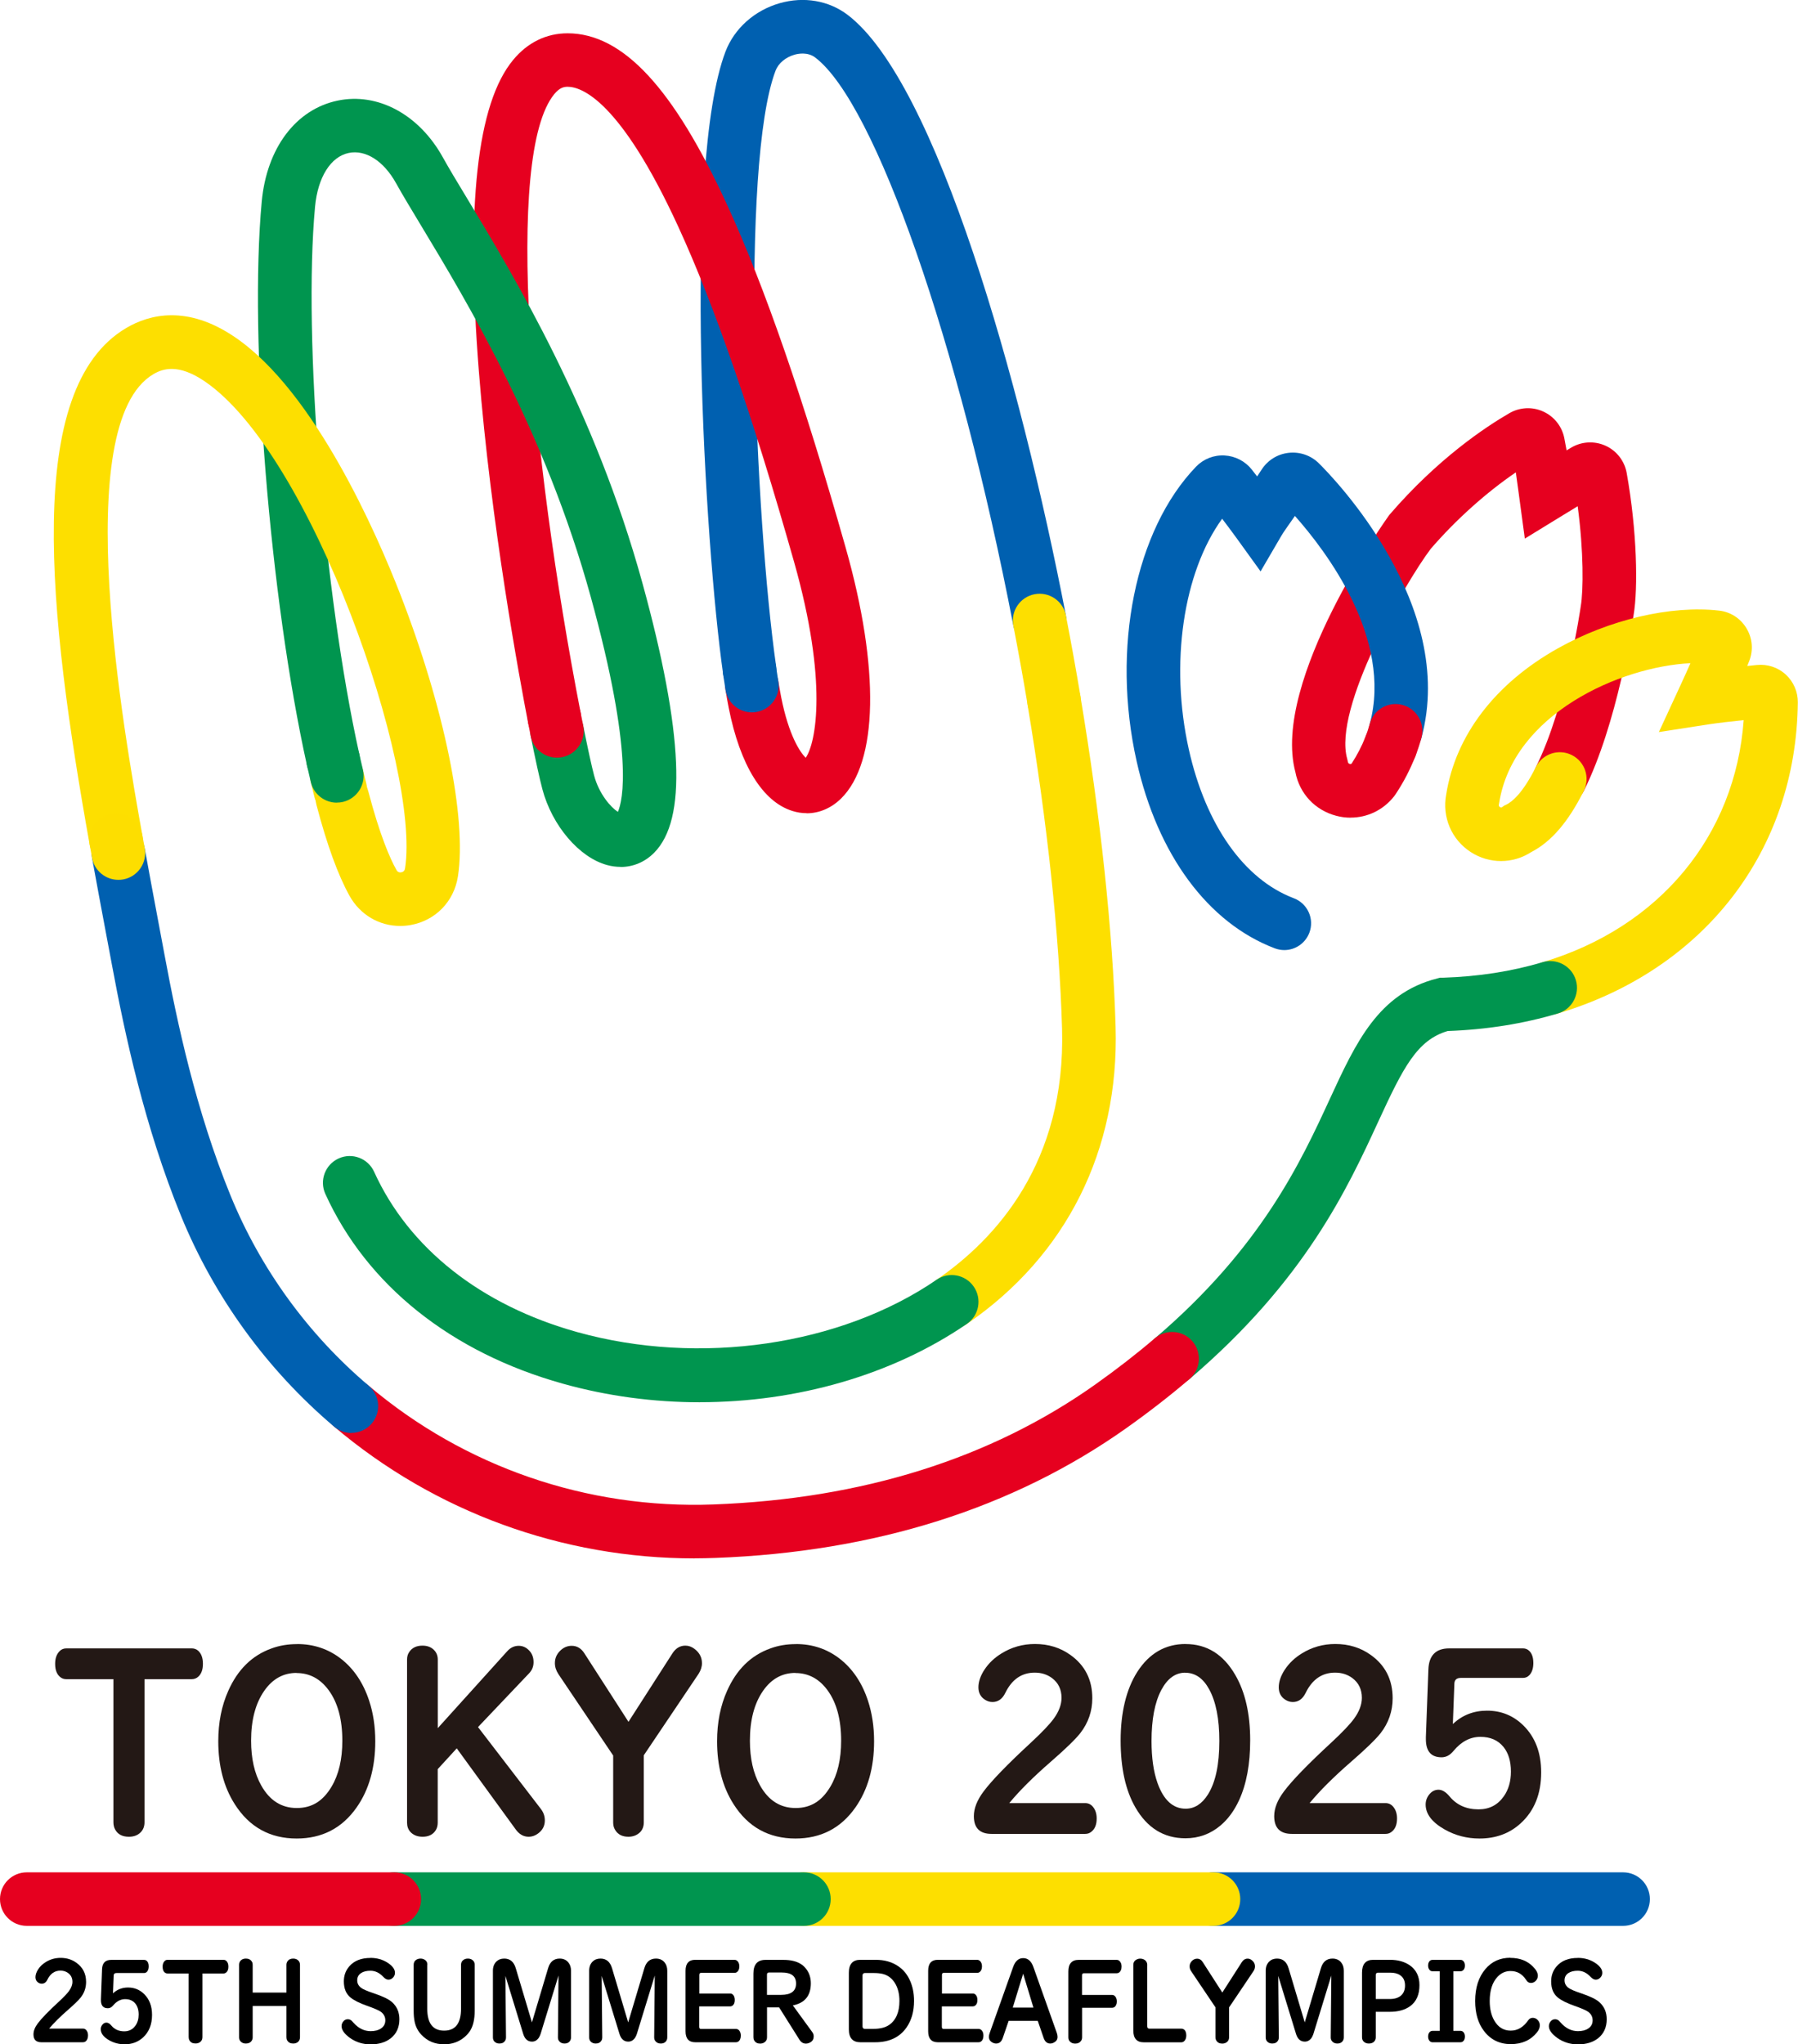 <?xml version="1.0" encoding="UTF-8"?>
<svg id="_レイヤー_2" data-name="レイヤー 2" xmlns="http://www.w3.org/2000/svg" viewBox="0 0 307.83 349.87">
  <defs>
    <style>
      .cls-1 {
        fill: #fddf00;
      }

      .cls-2 {
        fill: #f4e100;
      }

      .cls-3 {
        fill: #0060b0;
      }

      .cls-4 {
        fill: #fdde00;
      }

      .cls-5 {
        fill: #231815;
      }

      .cls-6 {
        fill: #00954f;
      }

      .cls-7 {
        fill: #e6001f;
      }
    </style>
  </defs>
  <g id="_レイヤー_1-2" data-name="レイヤー 1">
    <g>
      <g>
        <path class="cls-5" d="M19.44,287.38h-8.08c-.36,0-.68-.09-.94-.28-.65-.45-.98-1.23-.98-2.34,0-.92.24-1.63.73-2.14.31-.34.71-.51,1.18-.51h21.48c.4,0,.75.12,1.05.36.58.5.86,1.25.86,2.27s-.26,1.71-.77,2.19c-.31.3-.7.45-1.15.45h-8.08v24.49c0,.72-.23,1.3-.68,1.74-.5.5-1.17.74-1.99.74-1.12,0-1.9-.41-2.35-1.23-.2-.35-.3-.77-.3-1.25v-24.49Z"/>
        <path class="cls-5" d="M50.87,281.37c2.84,0,5.35.84,7.52,2.53,2.19,1.71,3.8,4.1,4.81,7.16.7,2.12,1.05,4.44,1.05,6.94,0,4.53-1.07,8.31-3.2,11.34-2.49,3.54-5.91,5.31-10.26,5.31-4.57,0-8.11-1.96-10.6-5.88-1.88-2.95-2.82-6.53-2.82-10.77,0-3.2.57-6.07,1.71-8.62,1.62-3.65,4.08-6.07,7.41-7.26,1.35-.5,2.81-.74,4.38-.74ZM50.77,286.31c-2.27,0-4.12,1.03-5.54,3.08-1.49,2.15-2.24,4.99-2.24,8.52,0,3.06.58,5.61,1.73,7.65,1.44,2.58,3.47,3.87,6.09,3.87s4.49-1.21,5.94-3.63c1.24-2.07,1.86-4.69,1.86-7.88,0-3.64-.78-6.52-2.33-8.64-1.44-1.97-3.28-2.95-5.51-2.95Z"/>
        <path class="cls-5" d="M74.94,302.82v9.13c0,.48-.11.9-.32,1.25-.46.76-1.22,1.15-2.26,1.15-.89,0-1.6-.28-2.12-.85-.36-.41-.55-.93-.55-1.55v-27.93c0-.5.12-.93.38-1.3.49-.72,1.24-1.08,2.26-1.08.88,0,1.57.28,2.07.85.36.41.55.92.55,1.53v11.74l11.86-13.13c.56-.64,1.23-.96,1.99-.96.63,0,1.18.22,1.65.66.6.54.9,1.25.9,2.14,0,.74-.25,1.37-.75,1.89l-8.76,9.22,10.73,13.97c.48.61.71,1.27.71,2,0,.88-.34,1.59-1.03,2.14-.54.44-1.12.66-1.75.66-.88,0-1.62-.43-2.24-1.3l-10.06-13.83-3.27,3.57Z"/>
        <path class="cls-5" d="M104.96,300.42l-9.36-13.91c-.4-.61-.6-1.24-.6-1.89,0-.82.31-1.54.94-2.14.56-.54,1.21-.81,1.94-.81.89,0,1.61.42,2.16,1.27l7.56,11.74,7.54-11.74c.56-.86,1.3-1.3,2.2-1.3.56,0,1.09.19,1.58.57.84.64,1.26,1.45,1.26,2.44,0,.62-.2,1.24-.6,1.85l-9.36,13.91v11.49c0,.68-.21,1.23-.62,1.66-.53.52-1.2.79-2.01.79-1.08,0-1.85-.41-2.31-1.23-.2-.34-.3-.74-.3-1.21v-11.49Z"/>
        <path class="cls-5" d="M136.27,281.37c2.84,0,5.35.84,7.52,2.53,2.19,1.71,3.8,4.1,4.81,7.16.7,2.12,1.05,4.44,1.05,6.94,0,4.53-1.07,8.31-3.2,11.34-2.49,3.54-5.91,5.31-10.26,5.31-4.57,0-8.11-1.96-10.6-5.88-1.88-2.95-2.82-6.53-2.82-10.77,0-3.2.57-6.07,1.71-8.62,1.62-3.65,4.08-6.07,7.41-7.26,1.35-.5,2.81-.74,4.38-.74ZM136.17,286.31c-2.27,0-4.12,1.03-5.54,3.08-1.49,2.15-2.24,4.99-2.24,8.52,0,3.06.58,5.61,1.73,7.65,1.44,2.58,3.47,3.87,6.09,3.87s4.49-1.21,5.94-3.63c1.24-2.07,1.86-4.69,1.86-7.88,0-3.64-.78-6.52-2.33-8.64-1.44-1.97-3.28-2.95-5.51-2.95Z"/>
        <path class="cls-5" d="M172.81,308.59h12.97c.53,0,.96.2,1.3.59.45.52.68,1.2.68,2.04,0,1.09-.33,1.87-1,2.34-.28.2-.6.3-.98.3h-16.01c-2.03,0-3.04-1.01-3.04-3.04,0-1.34.56-2.75,1.67-4.23,1.42-1.9,4.13-4.69,8.14-8.39,1.83-1.7,3.11-3.04,3.85-4.04.9-1.23,1.35-2.43,1.35-3.59,0-1.44-.55-2.57-1.63-3.38-.84-.62-1.82-.93-2.95-.93-2.23,0-3.91,1.15-5.04,3.46-.51,1.05-1.25,1.57-2.2,1.57-.45,0-.88-.13-1.3-.4-.74-.48-1.11-1.19-1.11-2.12s.35-1.99,1.05-3.04c.73-1.1,1.7-2.02,2.91-2.76,1.74-1.08,3.65-1.61,5.73-1.61,2.29,0,4.3.62,6.03,1.85,2.52,1.78,3.78,4.26,3.78,7.43,0,2.22-.69,4.22-2.07,5.99-.83,1.05-2.51,2.68-5.04,4.88-2.99,2.6-5.36,4.96-7.1,7.07Z"/>
        <path class="cls-5" d="M202.99,281.37c3.63,0,6.47,1.77,8.51,5.31,1.69,2.92,2.54,6.64,2.54,11.17,0,4.06-.63,7.48-1.9,10.24-.83,1.8-1.89,3.24-3.18,4.33-1.73,1.46-3.73,2.19-6.01,2.19-3.68,0-6.54-1.76-8.57-5.29-1.68-2.92-2.52-6.73-2.52-11.45s.95-8.77,2.86-11.75c2.04-3.17,4.8-4.76,8.27-4.76ZM202.92,286.27c-1.67,0-3.03.98-4.08,2.93-1.13,2.12-1.69,5.05-1.69,8.77,0,2.86.34,5.26,1.03,7.2,1.05,2.92,2.66,4.38,4.81,4.38,1.52,0,2.79-.81,3.82-2.44,1.3-2.07,1.95-5.12,1.95-9.15,0-3.78-.58-6.73-1.75-8.86-1.03-1.88-2.39-2.82-4.1-2.82Z"/>
        <path class="cls-5" d="M224.23,308.59h12.97c.53,0,.96.2,1.3.59.45.52.68,1.2.68,2.04,0,1.09-.33,1.87-1,2.34-.28.2-.6.3-.98.3h-16.01c-2.03,0-3.04-1.01-3.04-3.04,0-1.34.56-2.75,1.67-4.23,1.42-1.9,4.13-4.69,8.14-8.39,1.83-1.7,3.11-3.04,3.85-4.04.9-1.23,1.35-2.43,1.35-3.59,0-1.44-.55-2.57-1.63-3.38-.84-.62-1.82-.93-2.95-.93-2.23,0-3.91,1.15-5.04,3.46-.51,1.05-1.25,1.57-2.2,1.57-.45,0-.88-.13-1.3-.4-.74-.48-1.11-1.19-1.11-2.12s.35-1.99,1.05-3.04c.73-1.1,1.7-2.02,2.91-2.76,1.74-1.08,3.65-1.61,5.73-1.61,2.29,0,4.3.62,6.03,1.85,2.52,1.78,3.78,4.26,3.78,7.43,0,2.22-.69,4.22-2.07,5.99-.83,1.05-2.51,2.68-5.04,4.88-2.99,2.6-5.36,4.96-7.1,7.07Z"/>
        <path class="cls-5" d="M248.76,295.04c1.6-1.51,3.55-2.27,5.83-2.27,2.44,0,4.52.85,6.24,2.55,2.02,2,3.03,4.67,3.03,8.01,0,3.68-1.17,6.58-3.5,8.71-1.9,1.74-4.25,2.61-7.05,2.61-2.16,0-4.13-.51-5.94-1.53-2.19-1.23-3.29-2.66-3.29-4.29,0-.62.2-1.19.6-1.7.44-.55.97-.83,1.6-.83s1.26.38,1.9,1.15c1.22,1.47,2.87,2.21,4.96,2.21,1.83,0,3.27-.74,4.32-2.23.81-1.15,1.22-2.56,1.22-4.23,0-1.76-.42-3.16-1.26-4.21-.94-1.16-2.26-1.74-3.97-1.74s-3.27.8-4.59,2.4c-.6.74-1.28,1.1-2.05,1.1-1.79,0-2.69-1.03-2.69-3.1v-.36l.43-11.57c.09-2.41,1.28-3.61,3.57-3.61h12.63c.31,0,.59.08.85.25.61.42.92,1.18.92,2.25,0,.89-.22,1.58-.66,2.06-.3.33-.67.49-1.11.49h-10.62c-.73,0-1.1.32-1.13.96l-.26,6.92Z"/>
      </g>
      <g>
        <path d="M8.43,347.18h5.76c.23,0,.43.09.58.26.2.23.3.54.3.91,0,.48-.15.83-.44,1.04-.12.09-.27.13-.43.13h-7.12c-.9,0-1.35-.45-1.35-1.35,0-.6.25-1.22.74-1.88.63-.84,1.83-2.09,3.62-3.73.81-.75,1.38-1.35,1.71-1.79.4-.55.6-1.08.6-1.59,0-.64-.24-1.14-.73-1.5-.37-.28-.81-.42-1.31-.42-.99,0-1.74.51-2.24,1.54-.23.47-.55.7-.98.7-.2,0-.39-.06-.58-.18-.33-.21-.49-.53-.49-.94s.16-.88.47-1.35c.32-.49.75-.9,1.29-1.23.77-.48,1.62-.72,2.55-.72,1.02,0,1.91.27,2.68.82,1.12.79,1.68,1.89,1.68,3.3,0,.99-.31,1.88-.92,2.66-.37.47-1.11,1.19-2.24,2.17-1.33,1.16-2.38,2.21-3.16,3.14Z"/>
        <path d="M19.33,341.16c.71-.67,1.58-1.01,2.59-1.01,1.09,0,2.01.38,2.77,1.13.9.89,1.34,2.07,1.34,3.56,0,1.64-.52,2.93-1.55,3.87-.85.77-1.89,1.16-3.13,1.16-.96,0-1.84-.23-2.64-.68-.97-.55-1.46-1.18-1.46-1.91,0-.28.09-.53.27-.75.19-.25.43-.37.71-.37s.56.17.84.51c.54.65,1.28.98,2.21.98.81,0,1.45-.33,1.92-.99.36-.51.54-1.14.54-1.88,0-.78-.19-1.4-.56-1.87-.42-.52-1.01-.77-1.76-.77s-1.45.36-2.04,1.07c-.27.33-.57.49-.91.49-.8,0-1.19-.46-1.19-1.38v-.16l.19-5.14c.04-1.07.57-1.6,1.59-1.6h5.61c.14,0,.26.04.38.11.27.19.41.52.41,1,0,.4-.1.7-.29.92-.13.14-.3.22-.49.22h-4.72c-.32,0-.49.14-.5.42l-.12,3.08Z"/>
        <path d="M32.28,337.75h-3.59c-.16,0-.3-.04-.42-.12-.29-.2-.43-.55-.43-1.04,0-.41.11-.73.33-.95.14-.15.31-.23.53-.23h9.55c.18,0,.33.05.47.16.26.22.38.56.38,1.01s-.11.76-.34.97c-.14.13-.31.2-.51.2h-3.59v10.88c0,.32-.1.58-.3.77-.22.22-.52.33-.89.33-.5,0-.84-.18-1.04-.55-.09-.16-.13-.34-.13-.56v-10.88Z"/>
        <path d="M43.26,343.32v5.35c0,.22-.06.42-.17.59-.21.32-.55.48-1,.48-.39,0-.7-.13-.92-.38-.16-.18-.24-.41-.24-.69v-12.41c0-.26.08-.49.23-.67.22-.26.53-.39.94-.39.47,0,.82.18,1.03.54.09.14.13.32.13.52v4.76h5.78v-4.76c0-.22.06-.41.17-.58.21-.32.54-.48.99-.48.39,0,.7.13.92.38.16.18.24.41.24.68v12.41c0,.27-.08.5-.23.68-.22.26-.53.39-.93.39-.48,0-.82-.18-1.03-.54-.09-.14-.13-.32-.13-.53v-5.35h-5.78Z"/>
        <path d="M63.43,335.08c1.1,0,2.08.28,2.95.84.82.54,1.24,1.1,1.24,1.71,0,.3-.1.57-.3.79-.23.26-.5.39-.82.39-.28,0-.58-.16-.88-.48-.65-.7-1.38-1.05-2.2-1.05-.65,0-1.17.13-1.57.38-.46.29-.69.71-.69,1.27,0,.5.21.91.63,1.25.31.25,1.06.58,2.23.97,1.53.51,2.57,1.02,3.12,1.52.83.76,1.24,1.72,1.24,2.91,0,1.38-.49,2.47-1.47,3.25-.89.7-2.04,1.05-3.45,1.05-1.34,0-2.51-.37-3.53-1.09-.96-.69-1.45-1.37-1.45-2.02,0-.27.08-.51.23-.73.22-.31.49-.46.83-.46.24,0,.46.08.66.25.06.06.18.19.36.39.84.93,1.81,1.4,2.9,1.4.73,0,1.32-.15,1.77-.46.49-.33.74-.79.74-1.39s-.26-1.1-.77-1.47c-.35-.25-1.12-.58-2.33-1.01-1.28-.45-2.23-.92-2.84-1.41-.77-.62-1.16-1.54-1.16-2.78,0-1,.31-1.86.94-2.58.84-.96,2.04-1.43,3.62-1.43Z"/>
        <path d="M73.15,336.26v7.52c0,2.5.96,3.75,2.89,3.75s2.89-1.25,2.89-3.75v-7.52c0-.3.1-.55.3-.74.23-.21.52-.32.87-.32.4,0,.7.13.93.38.16.18.24.41.24.68v7.87c0,1.47-.27,2.62-.8,3.45-.22.34-.52.68-.89,1.01-.99.86-2.17,1.28-3.54,1.28-1.57,0-2.86-.54-3.88-1.62-.58-.6-.97-1.33-1.16-2.19-.12-.55-.18-1.2-.18-1.93v-7.87c0-.4.17-.7.5-.89.21-.11.43-.17.68-.17.3,0,.56.08.79.25.26.19.38.46.38.8Z"/>
        <path d="M86.53,338.1l.1,10.59c0,.19-.03.36-.12.51-.2.36-.53.54-1,.54-.37,0-.66-.12-.88-.36-.16-.18-.24-.41-.24-.69v-11.42c0-.65.2-1.17.59-1.56.35-.34.8-.51,1.35-.51.99,0,1.64.55,1.97,1.64l2.77,9.28,2.77-9.28c.32-1.09.98-1.64,1.98-1.64.63,0,1.13.22,1.49.67.3.37.45.84.45,1.4v11.42c0,.27-.08.5-.23.68-.21.25-.5.37-.88.37s-.69-.13-.91-.4c-.15-.18-.22-.39-.22-.65l.1-10.59-3.07,10c-.08.26-.2.49-.33.69-.31.42-.69.62-1.14.62-.73,0-1.23-.44-1.5-1.31l-3.07-10Z"/>
        <path d="M103.01,338.1l.1,10.59c0,.19-.03.36-.12.51-.2.36-.53.54-1,.54-.37,0-.66-.12-.88-.36-.16-.18-.24-.41-.24-.69v-11.42c0-.65.2-1.17.59-1.56.35-.34.8-.51,1.35-.51.99,0,1.64.55,1.97,1.64l2.77,9.28,2.77-9.28c.32-1.09.98-1.64,1.98-1.64.63,0,1.13.22,1.49.67.3.37.45.84.45,1.4v11.42c0,.27-.08.5-.23.68-.21.25-.5.37-.88.37s-.69-.13-.91-.4c-.15-.18-.22-.39-.22-.65l.1-10.59-3.07,10c-.08.26-.2.49-.33.69-.31.42-.69.62-1.14.62-.73,0-1.23-.44-1.5-1.31l-3.07-10Z"/>
        <path d="M119.71,343.38v3.51c0,.23.1.35.31.35h5.97c.23,0,.42.09.57.27.18.22.27.51.27.87,0,.49-.15.83-.44,1.03-.12.08-.25.11-.39.11h-6.97c-1.11,0-1.66-.63-1.66-1.88v-10.35c0-1.25.55-1.88,1.66-1.88h6.71c.2,0,.38.08.53.23.21.22.31.52.31.9,0,.47-.15.8-.44.99-.11.08-.24.11-.39.11h-5.71c-.21,0-.31.12-.31.37v3.17h5.29c.19,0,.35.07.48.21.2.21.3.51.3.91,0,.45-.13.77-.4.96-.11.08-.23.12-.38.12h-5.29Z"/>
        <path d="M131.32,343.53v5.13c0,.3-.09.55-.28.74-.23.23-.53.35-.89.35-.48,0-.82-.18-1.03-.55-.09-.15-.13-.33-.13-.54v-10.9c0-1.56.69-2.34,2.07-2.34h3.05c1.21,0,2.19.22,2.94.67.43.26.79.6,1.09,1.04.45.65.68,1.42.68,2.3,0,2.12-1.03,3.38-3.08,3.78l3.34,4.59c.15.21.23.44.23.71,0,.44-.17.77-.52.99-.26.16-.53.25-.81.25-.46,0-.83-.22-1.11-.67l-3.48-5.53h-2.05ZM131.32,341.41h2.41c1.71,0,2.56-.65,2.56-1.94s-.83-1.89-2.48-1.89h-2.16c-.23,0-.34.13-.34.39v3.45Z"/>
        <path d="M147.3,335.41h2.6c1.56,0,2.88.38,3.96,1.15.82.57,1.46,1.35,1.91,2.34.48,1.04.72,2.22.72,3.54,0,1.78-.42,3.28-1.26,4.51-1.17,1.71-2.97,2.57-5.4,2.57h-2.53c-1.31,0-1.97-.73-1.97-2.2v-9.71c0-1.47.66-2.2,1.97-2.2ZM147.67,338.12v8.67c0,.3.14.44.41.44h1.42c1.15,0,2.04-.22,2.69-.65,1.2-.82,1.8-2.2,1.8-4.13,0-1.11-.22-2.06-.65-2.85-.52-.94-1.25-1.53-2.19-1.77-.45-.11-.98-.16-1.6-.16h-1.47c-.27,0-.41.15-.41.44Z"/>
        <path d="M161.25,343.38v3.51c0,.23.1.35.31.35h5.97c.23,0,.42.09.57.27.18.22.27.51.27.87,0,.49-.15.83-.44,1.03-.12.08-.25.11-.39.11h-6.97c-1.11,0-1.66-.63-1.66-1.88v-10.35c0-1.25.55-1.88,1.66-1.88h6.71c.2,0,.38.08.53.23.21.22.31.52.31.9,0,.47-.15.8-.44.99-.11.08-.24.11-.39.11h-5.71c-.21,0-.31.12-.31.37v3.17h5.29c.19,0,.35.07.48.21.2.21.3.51.3.91,0,.45-.13.77-.4.96-.11.08-.23.12-.38.12h-5.29Z"/>
        <path d="M172.69,345.85l-1.01,2.94c-.22.64-.6.95-1.14.95-.21,0-.43-.06-.64-.18-.4-.22-.59-.54-.59-.97,0-.2.04-.42.13-.65l4.02-11.31c.36-1.01.93-1.51,1.72-1.51s1.38.5,1.74,1.51l4.02,11.31c.08.23.12.45.12.67,0,.41-.19.72-.57.93-.22.13-.45.2-.68.2-.53,0-.91-.32-1.13-.95l-1.01-2.94h-4.96ZM175.17,337.79l-1.78,5.8h3.54l-1.76-5.8Z"/>
        <path d="M185.26,343.61v5.07c0,.22-.06.42-.17.59-.22.32-.55.48-1.01.48-.4,0-.7-.13-.93-.38-.16-.18-.24-.41-.24-.69v-11.27c0-1.33.59-1.99,1.76-1.99h6.52c.21,0,.39.08.53.25.2.22.3.52.3.89,0,.48-.14.82-.43,1.03-.12.08-.25.12-.4.12h-5.63c-.21,0-.31.12-.31.35v3.36h5.15c.2,0,.37.08.51.23.2.22.3.52.3.89,0,.45-.14.78-.43.97-.11.08-.23.11-.38.11h-5.15Z"/>
        <path d="M196.41,336.3v10.48c0,.27.12.41.36.41h5.47c.16,0,.3.04.43.12.29.2.43.54.43,1.03,0,.42-.11.74-.33.96-.14.15-.32.23-.53.23h-6.43c-1.19,0-1.78-.68-1.78-2.03v-11.19c0-.43.18-.74.53-.93.2-.11.42-.17.65-.17.32,0,.6.09.83.27.25.2.38.48.38.83Z"/>
        <path d="M208.1,343.55l-4.16-6.18c-.18-.27-.27-.55-.27-.84,0-.36.14-.68.42-.95.25-.24.54-.36.86-.36.4,0,.72.19.96.57l3.36,5.22,3.35-5.22c.25-.38.58-.58.98-.58.25,0,.48.08.7.25.37.28.56.64.56,1.09,0,.28-.09.55-.27.82l-4.16,6.18v5.11c0,.3-.09.55-.28.74-.23.23-.53.35-.89.35-.48,0-.82-.18-1.03-.55-.09-.15-.13-.33-.13-.54v-5.11Z"/>
        <path d="M218.84,338.1l.1,10.59c0,.19-.03.36-.12.51-.2.36-.53.54-1,.54-.37,0-.66-.12-.88-.36-.16-.18-.24-.41-.24-.69v-11.42c0-.65.2-1.17.59-1.56.35-.34.8-.51,1.35-.51.99,0,1.64.55,1.97,1.64l2.77,9.28,2.77-9.28c.32-1.09.98-1.64,1.98-1.64.63,0,1.13.22,1.49.67.3.37.45.84.45,1.4v11.42c0,.27-.08.5-.23.68-.21.25-.5.37-.88.37s-.69-.13-.91-.4c-.15-.18-.22-.39-.22-.65l.1-10.59-3.07,10c-.08.26-.2.49-.33.69-.31.42-.69.62-1.14.62-.73,0-1.23-.44-1.5-1.31l-3.07-10Z"/>
        <path d="M235.54,344.3v4.37c0,.22-.06.42-.17.59-.21.32-.55.48-1.01.48-.4,0-.7-.13-.93-.38-.16-.18-.24-.41-.24-.69v-11.08c0-1.45.64-2.18,1.92-2.18h2.86c1.32,0,2.43.3,3.32.89,1.15.77,1.73,1.91,1.73,3.44,0,1.63-.53,2.83-1.6,3.61-.88.64-2.05.96-3.52.96h-2.36ZM235.54,342.12h2.41c.82,0,1.46-.2,1.92-.6.45-.4.68-.97.68-1.72,0-.82-.3-1.43-.91-1.8-.41-.26-.95-.39-1.6-.39h-2.12c-.25,0-.38.14-.38.42v4.09Z"/>
        <path d="M246.49,337.37h-1.25c-.18,0-.34-.07-.47-.21-.18-.19-.27-.45-.27-.77,0-.39.12-.67.36-.85.11-.08.23-.12.38-.12h4.82c.19,0,.35.07.48.21.17.18.26.44.26.77,0,.38-.12.67-.36.85-.11.08-.23.12-.38.12h-1.24v10.2h1.24c.19,0,.35.07.48.21.17.18.26.44.26.77,0,.38-.12.67-.36.85-.11.08-.23.12-.38.12h-4.82c-.18,0-.34-.07-.47-.21-.18-.18-.27-.44-.27-.77,0-.39.12-.67.36-.85.11-.08.23-.12.38-.12h1.25v-10.2Z"/>
        <path d="M258.59,335.08c1.6,0,2.9.5,3.88,1.51.55.55.82,1.07.82,1.54,0,.3-.1.57-.3.81-.25.29-.53.43-.87.43-.28,0-.51-.1-.68-.31-.02-.02-.09-.12-.21-.29-.65-.96-1.51-1.44-2.61-1.44-.86,0-1.61.33-2.23.99-.89.94-1.34,2.32-1.34,4.15,0,1.32.26,2.44.79,3.35.66,1.14,1.6,1.71,2.8,1.71s2.18-.59,3.01-1.78c.19-.27.45-.41.77-.41s.6.12.84.37c.25.25.37.56.37.92,0,.39-.16.79-.48,1.19-1.08,1.35-2.58,2.02-4.49,2.02s-3.46-.75-4.6-2.26c-1-1.31-1.5-3.01-1.5-5.12,0-2.28.59-4.11,1.77-5.49,1.08-1.27,2.5-1.91,4.25-1.91Z"/>
        <path d="M270.13,335.08c1.1,0,2.08.28,2.95.84.82.54,1.24,1.1,1.24,1.71,0,.3-.1.57-.3.79-.23.26-.5.39-.82.39-.28,0-.58-.16-.88-.48-.65-.7-1.38-1.05-2.2-1.05-.65,0-1.17.13-1.57.38-.46.29-.69.71-.69,1.27,0,.5.21.91.63,1.25.31.25,1.06.58,2.23.97,1.53.51,2.57,1.02,3.12,1.52.83.76,1.24,1.72,1.24,2.91,0,1.38-.49,2.47-1.47,3.25-.89.7-2.04,1.05-3.45,1.05-1.34,0-2.51-.37-3.53-1.09-.96-.69-1.45-1.37-1.45-2.02,0-.27.08-.51.23-.73.22-.31.49-.46.83-.46.24,0,.46.08.66.25.06.06.18.19.36.39.84.93,1.81,1.4,2.9,1.4.73,0,1.32-.15,1.77-.46.49-.33.74-.79.74-1.39s-.26-1.1-.77-1.47c-.35-.25-1.12-.58-2.33-1.01-1.28-.45-2.23-.92-2.84-1.41-.77-.62-1.16-1.54-1.16-2.78,0-1,.31-1.86.94-2.58.84-.96,2.04-1.43,3.62-1.43Z"/>
      </g>
      <g>
        <path class="cls-7" d="M231.24,139.94c-.81,0-1.64-.1-2.46-.32-3.63-.95-6.29-3.79-7-7.47-4.18-15.68,15.77-43.6,15.97-43.87l.17-.22c8.22-9.54,16.37-14.96,20.5-17.35,1.77-1.02,3.93-1.13,5.79-.28,1.86.84,3.21,2.54,3.61,4.55.14.7.27,1.41.39,2.1l.75-.45c1.79-1.08,4-1.21,5.91-.35,1.91.86,3.26,2.61,3.63,4.66,1.79,10.01,1.95,19.76,1.19,24.28-.2,1.39-2.77,18.62-8.53,30.15-1.13,2.26-3.88,3.18-6.15,2.05-2.26-1.13-3.18-3.88-2.05-6.15,5.22-10.45,7.64-27.24,7.66-27.41l.02-.13c.45-2.64.51-9.31-.53-17.09-.89.54-1.88,1.15-3.05,1.86l-6,3.68-1.07-7.93c-.15-1.12-.3-2.26-.47-3.41-5.07,3.46-10.23,8.07-14.57,13.09-4.4,5.84-16.77,27.27-14.3,35.94l.12.51c.02.11.05.29.31.36.16.04.25,0,.32-.05.96-1.47,1.75-3,2.36-4.56.91-2.36,3.57-3.53,5.93-2.62,2.36.91,3.54,3.57,2.62,5.93-.88,2.27-2.03,4.48-3.43,6.57l-.22.3c-1.86,2.34-4.56,3.62-7.42,3.62Z"/>
        <path class="cls-1" d="M265.41,173.66c-1.97,0-3.8-1.29-4.39-3.28-.72-2.43.66-4.98,3.08-5.7,20.04-5.97,33-21.68,34.43-41.43-2.08.21-4.31.46-6.08.73l-8.44,1.31,3.69-7.99c.62-1.35,1.17-2.55,1.72-3.8-12.01.59-30.38,8.67-32.76,23.97l-.04.2c-.02.12-.06.31.18.46.2.13.31.06.41-.02l.33-.24.36-.17c.9-.43,2.76-1.84,5.05-6.43,1.13-2.26,3.88-3.18,6.15-2.05,2.26,1.13,3.18,3.88,2.05,6.15-2.63,5.27-5.56,8.69-8.96,10.44-3.16,2.06-7.19,2.08-10.38.02-3.3-2.13-4.94-5.99-4.21-9.86,1.6-10.11,8.38-18.99,19.1-25,8.78-4.93,19.36-7.41,27.61-6.47,1.97.22,3.68,1.33,4.7,3.03,1.03,1.71,1.2,3.76.46,5.62-.11.28-.22.56-.33.83.14-.01.27-.03.4-.04l1.27-.13c1.79-.18,3.59.41,4.92,1.63,1.33,1.22,2.09,2.96,2.07,4.77-.27,25.38-16.02,45.78-41.11,53.25-.44.13-.88.19-1.31.19ZM301.76,122.94h0s0,0,0,0Z"/>
        <path class="cls-6" d="M200.68,237.14c-1.3,0-2.58-.55-3.49-1.61-1.64-1.93-1.41-4.82.51-6.46,18.25-15.56,25.02-30.25,29.97-40.98,4.47-9.69,8.33-18.07,18.37-20.63l.49-.13h.51c6.01-.19,11.75-1.07,17.06-2.66,2.43-.72,4.98.66,5.7,3.08.72,2.43-.66,4.98-3.08,5.7-5.91,1.76-12.25,2.77-18.86,3-5.25,1.55-7.6,6.2-11.87,15.46-5.3,11.5-12.56,27.24-32.34,44.11-.86.74-1.92,1.1-2.97,1.1Z"/>
        <path class="cls-7" d="M118.89,266.71c-22.64,0-44.42-7.94-61.68-22.55-1.93-1.63-2.17-4.53-.54-6.46,1.64-1.93,4.53-2.17,6.46-.54,16.42,13.9,37.37,21.12,58.99,20.32,25.5-.94,47.52-7.85,65.44-20.56,3.59-2.55,7-5.19,10.14-7.87,1.93-1.64,4.82-1.41,6.46.51,1.64,1.93,1.41,4.82-.51,6.46-3.34,2.85-6.97,5.67-10.78,8.37-19.4,13.75-43.09,21.23-70.4,22.24-1.19.04-2.38.07-3.57.07Z"/>
        <path class="cls-1" d="M162.94,227.39c-1.46,0-2.9-.7-3.79-1.99-1.43-2.09-.9-4.94,1.19-6.37,10.17-6.97,22.16-20.08,21.49-43.01-.47-15.97-2.51-35.11-5.9-55.36-.42-2.5,1.27-4.86,3.76-5.28,2.5-.42,4.86,1.27,5.28,3.76,3.46,20.66,5.55,40.23,6.03,56.61.62,21.11-8.43,39.17-25.47,50.84-.79.54-1.69.8-2.58.8Z"/>
        <path class="cls-3" d="M128.33,119.27c-2.24,0-4.2-1.65-4.53-3.94-3.18-22.26-6.96-87.14.41-106.5,1.51-3.95,4.97-7.05,9.27-8.28,4.17-1.19,8.41-.46,11.65,2,15.16,11.54,29.6,62.58,37.36,102.78.48,2.49-1.15,4.89-3.63,5.37-2.48.48-4.89-1.15-5.37-3.63-9.36-48.51-23.62-89.39-33.91-97.22-1.3-.99-2.94-.67-3.58-.48-1.51.43-2.75,1.48-3.22,2.73-6.07,15.94-3.53,76.49.1,101.94.36,2.51-1.38,4.83-3.89,5.18-.22.03-.44.05-.65.05Z"/>
        <path class="cls-7" d="M138.1,139.17c-.81,0-1.63-.12-2.44-.38-5.09-1.58-8.96-7.85-10.9-17.65-.18-.92-.37-1.95-.55-3.07-.41-2.5,1.29-4.85,3.79-5.26,2.5-.4,4.85,1.29,5.26,3.79.17,1.02.33,1.95.49,2.76,1.29,6.5,3.22,9.38,4.19,10.33,1.76-2.51,3.82-13.01-1.98-33.49-7.09-25-13.57-43.77-19.82-57.37-9.93-21.63-16.57-23.98-18.96-23.98-.64,0-1.36.15-2.27,1.24-8.54,10.33-4.2,61.12,4.51,105.95.48,2.48-1.14,4.89-3.62,5.37-2.48.48-4.89-1.14-5.37-3.62-1.46-7.53-6.39-34.12-8.45-60.29-2.23-28.36-.31-45.77,5.87-53.24,2.47-2.99,5.69-4.56,9.32-4.56h.04c9.42.03,18.08,9.34,27.26,29.32,6.45,14.04,13.09,33.24,20.31,58.7,5.87,20.69,5.56,36.75-.81,42.97-1.69,1.64-3.74,2.5-5.87,2.5Z"/>
        <path class="cls-6" d="M106.24,148.36c-.75,0-1.52-.1-2.29-.31-4.78-1.28-9.45-6.76-11.1-13.02-.47-1.78-1.19-5.07-1.99-9.05-.5-2.48,1.11-4.9,3.6-5.39,2.48-.5,4.9,1.11,5.39,3.6.75,3.75,1.44,6.93,1.86,8.51.85,3.22,2.91,5.51,4.08,6.25.84-1.94,2.74-9.97-4.64-36.77-7.82-28.37-21.14-50.45-29.1-63.64-1.69-2.81-3.16-5.23-4.24-7.18-2.11-3.81-5.22-5.79-8.12-5.18-3.08.65-5.28,4.16-5.75,9.18-2.07,22.37,1.47,66.16,7.58,93.72.55,2.47-1.01,4.92-3.48,5.47-2.47.55-4.92-1.01-5.47-3.48-6.39-28.8-9.95-73.02-7.76-96.55.85-9.17,5.83-15.8,12.99-17.3,6.88-1.44,13.95,2.37,18.02,9.71,1,1.81,2.42,4.16,4.07,6.89,8.21,13.6,21.94,36.36,30.09,65.94,3.5,12.7,5.44,23.03,5.76,30.72.32,7.54-.91,12.6-3.75,15.47-1.58,1.59-3.6,2.43-5.76,2.43Z"/>
        <path class="cls-2" d="M58.27,139.85c-2.05,0-3.91-1.38-4.44-3.46-.21-.83-.42-1.68-.62-2.54-.58-2.46.94-4.93,3.4-5.52,2.46-.58,4.93.94,5.52,3.4.19.82.39,1.62.59,2.41.62,2.45-.86,4.95-3.32,5.57-.38.1-.76.14-1.13.14Z"/>
        <path class="cls-1" d="M68.5,158.47c-3.57,0-6.84-1.9-8.65-5.14-1.97-3.53-3.88-8.77-5.67-15.58-.64-2.45.82-4.95,3.27-5.6,2.45-.64,4.95.82,5.6,3.27,1.99,7.55,3.71,11.48,4.81,13.44.09.16.3.53.84.43.55-.1.62-.52.65-.7,2.65-17.04-15.95-70.86-34.31-83.33-4.52-3.07-7.17-2.17-8.77-1.23-14.51,8.54-5.01,61.54-1.89,78.96.45,2.49-1.21,4.87-3.7,5.32-2.49.45-4.87-1.21-5.32-3.7-7.14-39.84-11.32-78.12,6.26-88.48,3.98-2.34,10.43-3.98,18.57,1.55,13.75,9.34,24.38,33.85,28.31,43.95,7.56,19.43,11.45,38.42,9.9,48.37-.67,4.29-3.84,7.55-8.09,8.31-.61.11-1.21.16-1.81.16Z"/>
        <path class="cls-3" d="M60.17,245.25c-1.05,0-2.1-.36-2.96-1.08-11.49-9.72-20.56-22.22-26.24-36.13-6.22-15.26-9.58-30.93-11.8-42.88-.35-1.87-.71-3.81-1.09-5.8-.75-4-1.54-8.21-2.33-12.56-.45-2.49,1.2-4.87,3.69-5.33,2.49-.45,4.87,1.2,5.33,3.69.79,4.33,1.57,8.52,2.32,12.5.37,1.99.74,3.93,1.09,5.81,2.14,11.52,5.36,26.6,11.27,41.09,5.12,12.55,13.3,23.82,23.67,32.59,1.93,1.63,2.17,4.53.54,6.46-.91,1.07-2.2,1.62-3.5,1.62Z"/>
        <path class="cls-6" d="M119.82,239.99c-7.87,0-15.8-1.04-23.45-3.18-19.14-5.34-33.58-16.88-40.67-32.48-1.05-2.3-.03-5.02,2.28-6.07,2.3-1.05,5.02-.03,6.07,2.28,5.95,13.1,18.3,22.85,34.78,27.44,20.91,5.83,45.05,2.32,61.52-8.96,2.09-1.43,4.94-.9,6.37,1.19,1.43,2.09.9,4.94-1.19,6.37-12.81,8.77-29.12,13.4-45.71,13.4Z"/>
        <path class="cls-1" d="M180.45,124.48c-2.2,0-4.14-1.59-4.51-3.83-.75-4.47-1.57-9.04-2.45-13.58-.48-2.49,1.15-4.89,3.63-5.37,2.49-.48,4.89,1.15,5.37,3.63.89,4.61,1.73,9.25,2.49,13.8.42,2.5-1.27,4.86-3.76,5.28-.26.04-.51.06-.76.06Z"/>
        <path class="cls-3" d="M128.73,121.92c-2.21,0-4.15-1.6-4.52-3.85-.14-.86-.28-1.77-.42-2.74-.36-2.51,1.38-4.83,3.89-5.18,2.5-.36,4.83,1.38,5.18,3.89.13.9.26,1.76.39,2.56.41,2.5-1.29,4.85-3.79,5.26-.25.04-.5.06-.74.06Z"/>
        <path class="cls-7" d="M95.35,129.67c-2.14,0-4.05-1.51-4.49-3.69-.14-.7-.29-1.44-.43-2.2-.48-2.48,1.14-4.89,3.62-5.37,2.48-.48,4.89,1.14,5.37,3.62.15.75.29,1.47.43,2.16.5,2.48-1.12,4.9-3.6,5.39-.3.06-.6.09-.9.09Z"/>
        <path class="cls-6" d="M57.66,137.37c-2.07,0-3.95-1.42-4.45-3.53-.22-.91-.43-1.84-.64-2.78-.55-2.47,1.01-4.92,3.48-5.47,2.47-.55,4.92,1.01,5.47,3.48.2.9.4,1.79.61,2.65.58,2.46-.94,4.93-3.4,5.52-.36.08-.71.12-1.06.12Z"/>
        <path class="cls-4" d="M20.26,150.58c-2.17,0-4.1-1.55-4.5-3.76l-.4-2.22c-.45-2.49,1.21-4.87,3.7-5.32,2.49-.45,4.87,1.21,5.32,3.7l.4,2.2c.45,2.49-1.2,4.88-3.69,5.33-.28.05-.55.07-.82.07Z"/>
        <path class="cls-3" d="M219.88,162.6c-.54,0-1.09-.1-1.63-.3-11.44-4.35-20.06-16.01-23.65-32.01-4.34-19.33-.25-39.59,10.17-50.42,1.27-1.32,3.04-2.02,4.88-1.92,1.84.1,3.55.99,4.69,2.44l.12.16c.24.31.5.64.77.99.25-.38.51-.77.77-1.17,1.04-1.61,2.72-2.66,4.63-2.87,1.92-.21,3.8.44,5.17,1.79,2.45,2.42,23.72,24.25,17.56,47-.66,2.44-3.18,3.89-5.62,3.23-2.44-.66-3.89-3.18-3.23-5.62,3.96-14.62-7.51-29.63-12.81-35.6-.23.32-.45.64-.66.94-.71,1.01-1.33,1.89-1.67,2.47l-3.55,6.08-4.12-5.71c-.82-1.13-1.66-2.25-2.46-3.3-6.64,9.16-9,24.78-5.7,39.5,2.9,12.94,9.45,22.22,17.97,25.45,2.37.9,3.56,3.55,2.66,5.91-.7,1.83-2.44,2.96-4.28,2.96Z"/>
        <path class="cls-7" d="M238.04,132.37c-.55,0-1.11-.1-1.65-.31-2.36-.91-3.54-3.57-2.62-5.93.28-.73.53-1.49.74-2.25.66-2.44,3.17-3.89,5.62-3.23,2.44.66,3.89,3.18,3.23,5.62-.29,1.07-.64,2.13-1.03,3.16-.7,1.82-2.44,2.93-4.28,2.93Z"/>
      </g>
      <g>
        <path class="cls-3" d="M277.89,329.6h-70.13c-2.53,0-4.58-2.05-4.58-4.58s2.05-4.58,4.58-4.58h70.13c2.53,0,4.58,2.05,4.58,4.58s-2.05,4.58-4.58,4.58Z"/>
        <path class="cls-1" d="M207.76,329.6h-70.13c-2.53,0-4.58-2.05-4.58-4.58s2.05-4.58,4.58-4.58h70.13c2.53,0,4.58,2.05,4.58,4.58s-2.05,4.58-4.58,4.58Z"/>
        <path class="cls-6" d="M137.64,329.6h-70.13c-2.53,0-4.58-2.05-4.58-4.58s2.05-4.58,4.58-4.58h70.13c2.53,0,4.58,2.05,4.58,4.58s-2.05,4.58-4.58,4.58Z"/>
        <path class="cls-7" d="M67.51,329.6H4.58c-2.53,0-4.58-2.05-4.58-4.58s2.05-4.58,4.58-4.58h62.93c2.53,0,4.58,2.05,4.58,4.58s-2.05,4.58-4.58,4.58Z"/>
      </g>
    </g>
  </g>
</svg>